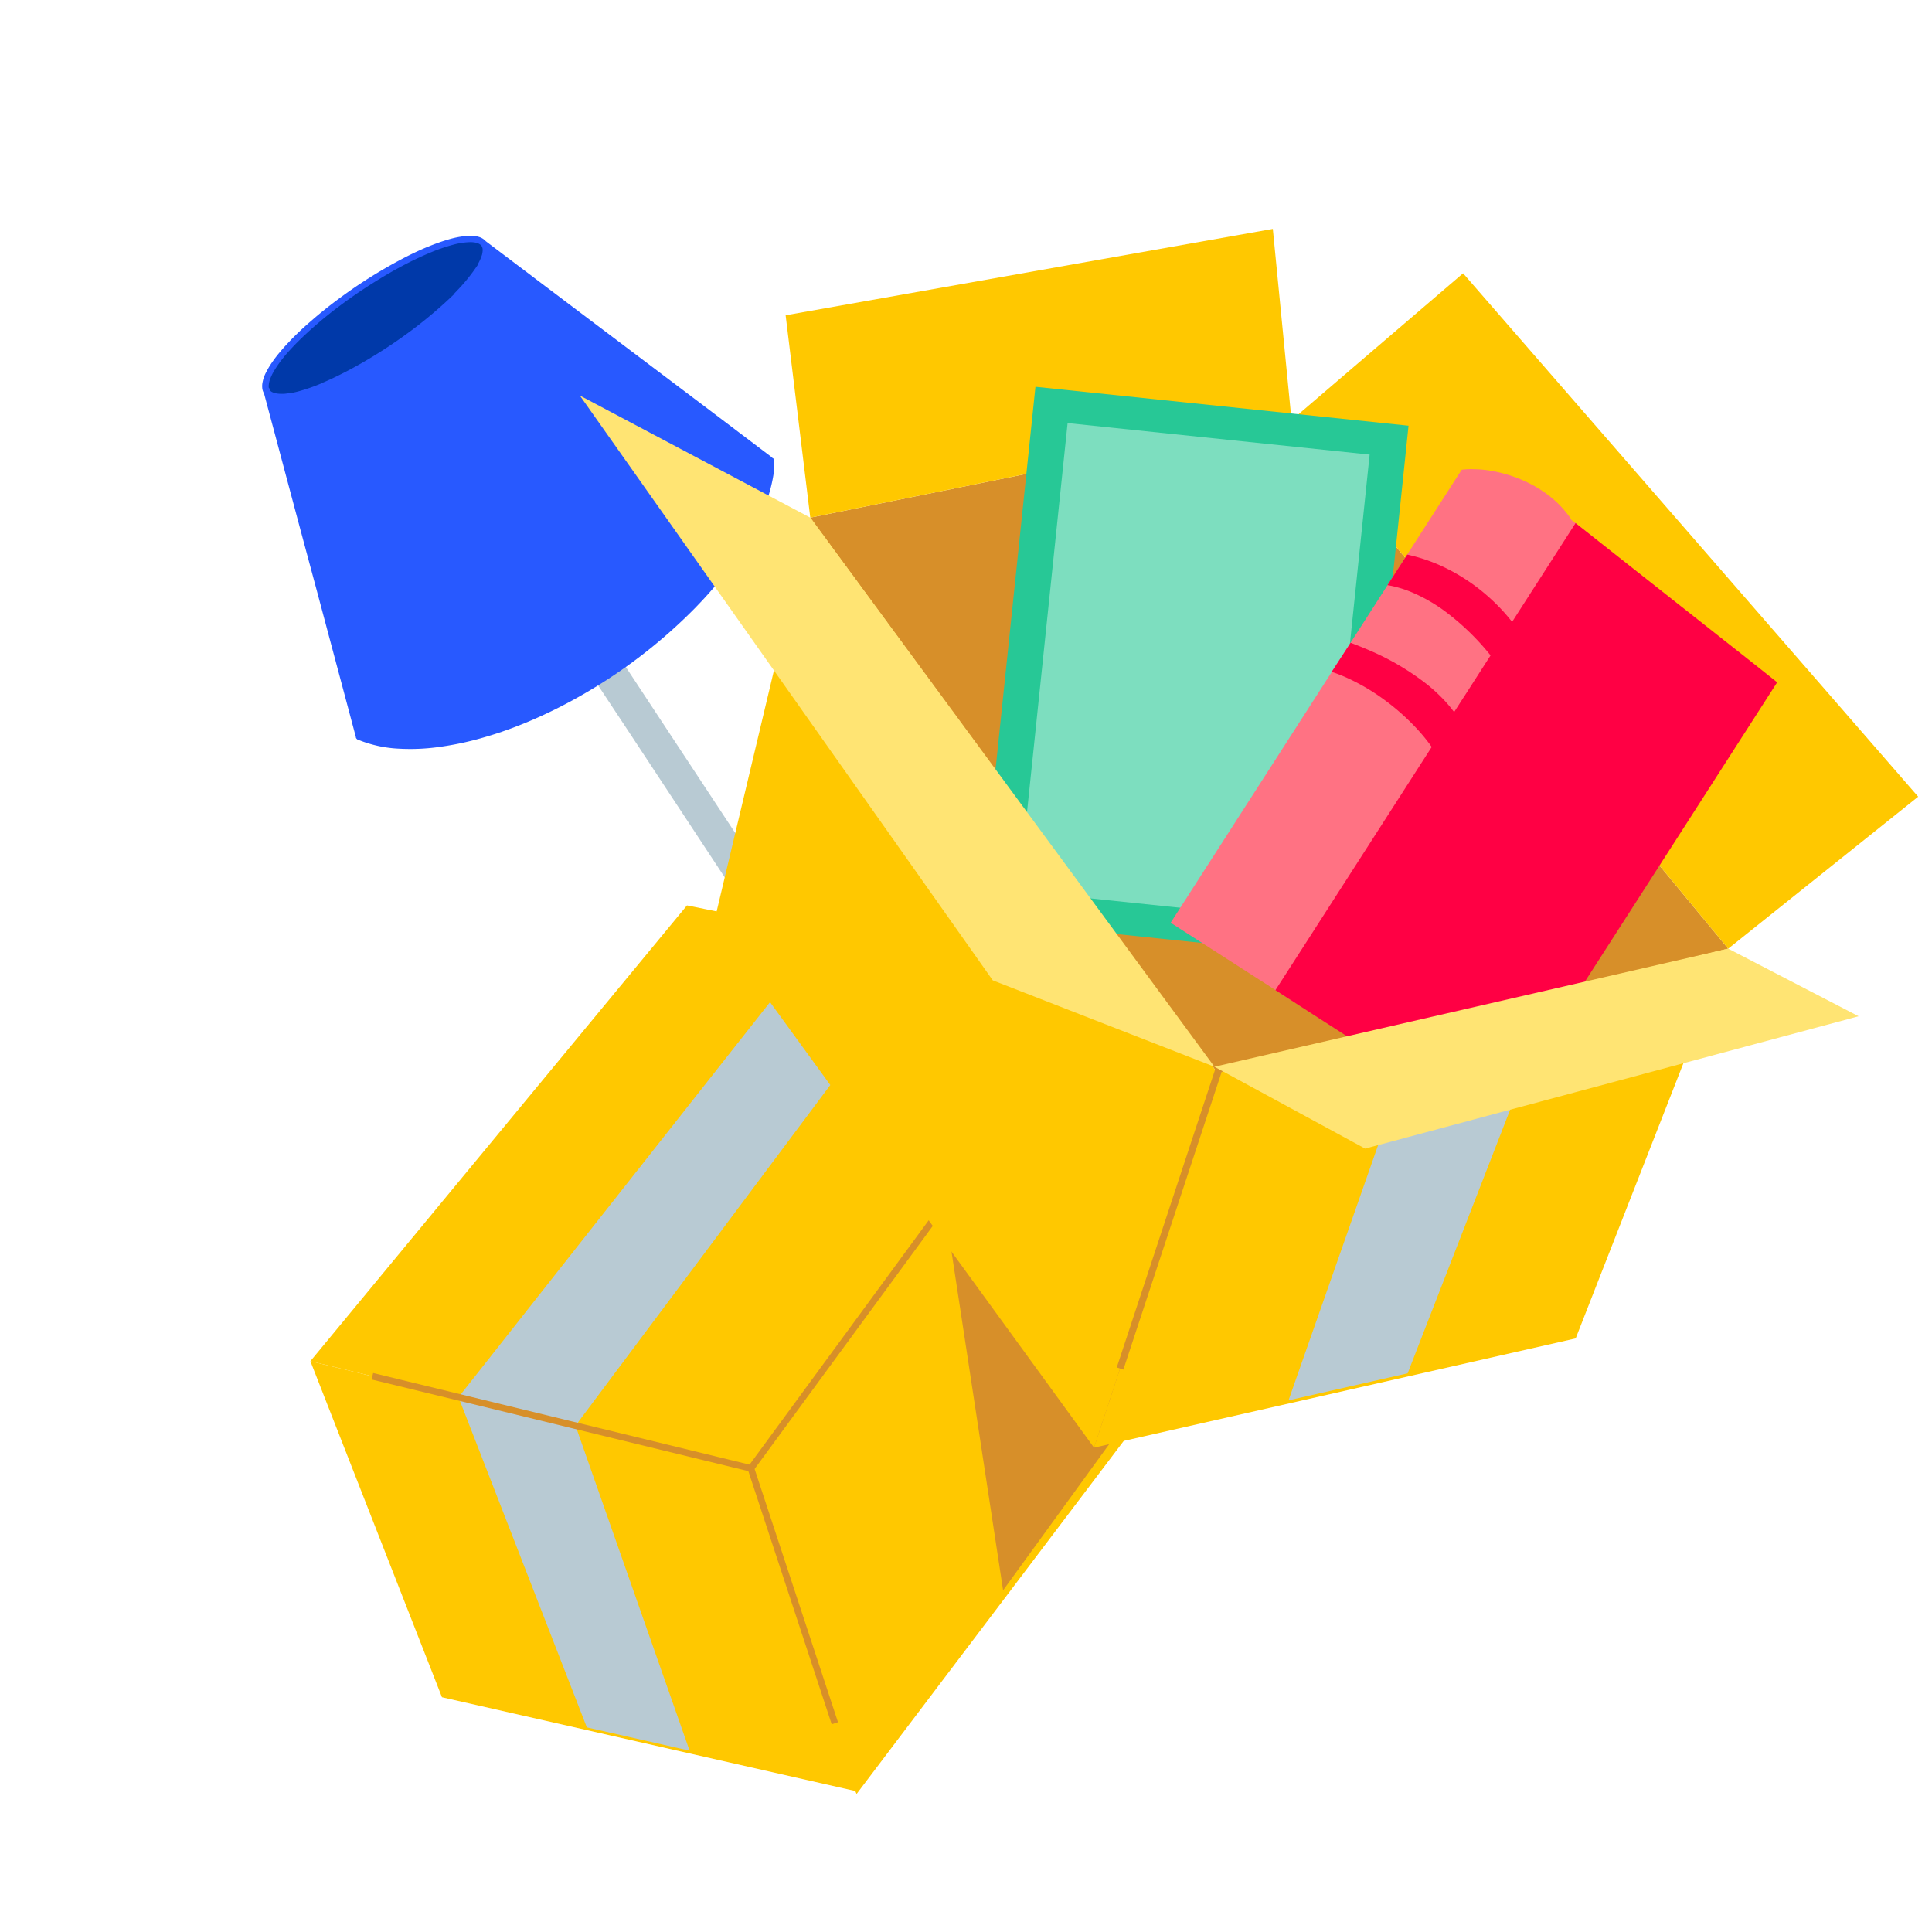 <?xml version="1.0" encoding="UTF-8"?>
<svg xmlns="http://www.w3.org/2000/svg" id="Calque_1" data-name="Calque 1" viewBox="0 0 70 70">
  <defs>
    <style>.cls-1{fill:#b8cad3;}.cls-2{fill:#0039a9;}.cls-3{fill:#2859ff;}.cls-4{fill:#ffc800;}.cls-5{fill:#d78f29;}.cls-6{fill:#27c896;}.cls-7{fill:#7ddebf;}.cls-8{fill:#ffe473;}.cls-9{fill:#ff7283;}.cls-10{fill:#f04;}</style>
  </defs>
  <title>demenagement</title>
  <path class="cls-1" d="M20.5,22a.607.607,0,0,0-.149.836l.492.746.005.008L22.707,26.4,30.812,38.7l.539.818a.6.6,0,1,0,.985-.687L29.6,34.674l-5.872-8.908-1.72-2.61-.666-1.011a.6.6,0,0,0-.728-.208A.572.572,0,0,0,20.5,22"></path>
  <path class="cls-2" d="M9.67,14.229c.383.562,2.458-.185,4.63-1.667s3.625-3.141,3.242-3.7-2.458.185-4.63,1.667-3.625,3.141-3.242,3.7"></path>
  <path class="cls-3" d="M15.461,8.957c-.315.131-.654.294-1.036.5a17.716,17.716,0,0,0-1.657,1.014c-.38.264-.73.525-1.039.775-.141.113-.285.233-.429.359l-.042.036-.014.012-.024.021-.024.021-.018.016-.018.015-.017.015-.018.016c-.265.237-.489.455-.685.665l-.019.02-.02.021c-.073.079-.146.16-.215.242a4.643,4.643,0,0,0-.308.394,3.139,3.139,0,0,0-.211.341l-.009.016-.015.03a1.276,1.276,0,0,0-.131.371.658.658,0,0,0-.011.187.438.438,0,0,0,.04.162.512.512,0,0,0,.026.05q.189.71.38,1.422.471,1.768.944,3.537l.6,2.231.673,2.523.178.666q.267,1,.533,2l.009.035.007.023a.1.1,0,0,0,.032.077.119.119,0,0,0,.016.016.112.112,0,0,0,.048.021,4.466,4.466,0,0,0,1.484.32,7.452,7.452,0,0,0,1.482-.069,11,11,0,0,0,1.458-.306,14.265,14.265,0,0,0,1.538-.526l.171-.07a17.71,17.71,0,0,0,1.94-.96,18.931,18.931,0,0,0,4.174-3.218l.01-.012a13.9,13.9,0,0,0,1.413-1.7,9.425,9.425,0,0,0,1.009-1.814l.01-.023.01-.025.02-.05.005-.014c.044-.116.084-.23.123-.347a5.744,5.744,0,0,0,.15-.575c.028-.133.048-.259.062-.385V17l0-.02,0-.02,0-.018v-.016l0-.023v-.015c.006-.059.009-.117.01-.175a.118.118,0,0,0-.023-.085.116.116,0,0,0-.053-.038.065.065,0,0,0-.026-.03L25.629,14.8l-.99-.747-4.253-3.208-.033-.026-.474-.357-.473-.357-.2-.153-.483-.364-.561-.424L17.6,8.739l-.01-.012a.556.556,0,0,0-.193-.128.868.868,0,0,0-.236-.05,1.5,1.5,0,0,0-.311.005,3.39,3.39,0,0,0-.607.124c-.187.054-.382.121-.613.211l-.167.068m-3.814,4.932a6.708,6.708,0,0,1-.843.293l-.09.023c-.052.012-.1.022-.154.032l-.019,0-.018,0c-.086.015-.16.025-.227.031h-.016l-.019,0h-.11a1.021,1.021,0,0,1-.2-.026.64.64,0,0,1-.1-.04.133.133,0,0,1-.025-.016l-.014-.009-.015-.013-.013-.016-.011-.027a.142.142,0,0,0-.039-.081v-.014l0-.028,0-.018a.948.948,0,0,1,.015-.121l.009-.038a1.642,1.642,0,0,1,.155-.356,4.068,4.068,0,0,1,.36-.514l.016-.02.01-.015.045-.053.039-.047.014-.015L10.4,12.8l.026-.029.014-.016.01-.012c.083-.092.173-.189.287-.306l.063-.062.053-.053.039-.039.026-.024.018-.018a14.763,14.763,0,0,1,1.153-.992A17.965,17.965,0,0,1,13.6,10.2c.137-.085.27-.166.405-.246.417-.243.8-.447,1.184-.624.124-.058.249-.113.375-.166a6.656,6.656,0,0,1,.834-.291,2.614,2.614,0,0,1,.662-.1,1.146,1.146,0,0,1,.21.026.522.522,0,0,1,.095.04.4.4,0,0,1,.056.04.285.285,0,0,1,.033.043.4.4,0,0,1,.024.058.425.425,0,0,1,.011.09,1.063,1.063,0,0,1-.022.151,1.716,1.716,0,0,1-.149.343l-.013.023.022-.013c-.123.184-.246.354-.39.532s-.294.342-.488.54l.028-.011a16.1,16.1,0,0,1-1.558,1.328A18.154,18.154,0,0,1,13.2,13.1c-.41.239-.8.442-1.179.62-.124.058-.249.113-.376.166"></path>
  <polygon class="cls-4" points="24.891 32.805 11.246 49.318 27.207 53.201 39.927 35.85 24.891 32.805"></polygon>
  <polygon class="cls-4" points="11.246 49.318 16.013 61.494 31.062 64.908 27.207 53.201 11.246 49.318"></polygon>
  <polygon class="cls-4" points="31.035 65 42.903 49.315 39.736 35.995 26.406 54.176 31.035 65"></polygon>
  <polygon class="cls-1" points="21.262 62.586 16.613 50.624 29.868 33.813 33.627 34.574 20.852 51.655 24.985 63.43 21.262 62.586"></polygon>
  <polygon class="cls-5" points="30.134 62.474 27.114 53.302 13.463 49.981 13.52 49.747 27.3 53.101 27.321 53.164 30.362 62.399 30.134 62.474"></polygon>
  <rect class="cls-5" x="23.297" y="45.368" width="19.129" height="0.24" transform="translate(-23.253 45.095) rotate(-53.753)"></rect>
  <polygon class="cls-5" points="27.43 33.33 34.227 43.722 36.344 57.62 43.945 47.149 38.503 35.493 27.43 33.33"></polygon>
  <polygon class="cls-5" points="46.795 15.225 62.617 34.372 44.11 38.876 29.358 18.755 46.795 15.225"></polygon>
  <polygon class="cls-4" points="62.617 34.373 57.09 48.493 39.639 52.451 44.109 38.876 62.617 34.373"></polygon>
  <polygon class="cls-4" points="39.639 52.451 25.853 33.495 29.358 18.755 44.11 38.876 39.639 52.451"></polygon>
  <polygon class="cls-1" points="51.002 49.758 56.394 35.887 51.478 37.083 46.686 50.737 51.002 49.758"></polygon>
  <rect class="cls-5" x="36.483" y="43.788" width="11.944" height="0.252" transform="translate(-12.556 70.461) rotate(-71.729)"></rect>
  <polygon class="cls-4" points="62.617 34.373 69.5 28.866 53.01 9.902 46.795 15.225 62.617 34.373"></polygon>
  <polygon class="cls-4" points="29.358 18.755 28.465 11.423 46.117 8.294 46.795 15.225 29.358 18.755"></polygon>
  <rect class="cls-6" x="33.561" y="17.579" width="19.416" height="13.591" transform="translate(14.535 64.881) rotate(-84.044)"></rect>
  <rect class="cls-7" x="34.747" y="18.874" width="17.043" height="11.003" transform="translate(14.535 64.881) rotate(-84.044)"></rect>
  <polygon class="cls-8" points="35.97 35.52 44.001 38.65 29.359 18.755 21.009 14.332 35.97 35.52"></polygon>
  <path class="cls-9" d="M53.25,17H53.24c-.094,0-.186.01-.279.018L42.415,33.433l4.549,2.921q1.191-2,2.443-3.964c1.493-2.35,3.03-4.671,4.56-7,1.285-1.954,2.565-3.911,3.809-5.89l-.809-.639-.007,0-.014-.012a.054.054,0,0,1-.023-.041,3.433,3.433,0,0,0-.227-.3,3.826,3.826,0,0,0-.282-.3l.012.01a4.031,4.031,0,0,0-.442-.362,4.688,4.688,0,0,0-.49-.3,4.961,4.961,0,0,0-.576-.258,5.2,5.2,0,0,0-.574-.174,4.734,4.734,0,0,0-.555-.1q-.134-.014-.269-.021c-.09,0-.18-.006-.27-.005"></path>
  <path class="cls-10" d="M48.25,24.342a5.743,5.743,0,0,1,.636.255,7.483,7.483,0,0,1,1.28.765,8.248,8.248,0,0,1,1.111.978,6.515,6.515,0,0,1,.839,1.09.05.05,0,0,1,.005.038l0,0c.27-.414.551-.821.832-1.228l.008-.011a4.444,4.444,0,0,0-.257-.405l.008.012a4.785,4.785,0,0,0-.462-.546,6.344,6.344,0,0,0-.535-.486h0A9.328,9.328,0,0,0,49.7,23.6l.013.006q-.384-.171-.779-.316Zm3.471.467h0"></path>
  <path class="cls-10" d="M50.271,21.2a4.08,4.08,0,0,1,.876.257,5.859,5.859,0,0,1,1.185.674,9.013,9.013,0,0,1,1.922,1.941c.256-.411.5-.829.751-1.242l-.06-.087a6.883,6.883,0,0,0-.588-.709,7.382,7.382,0,0,0-.677-.624h0a6.9,6.9,0,0,0-1.5-.925l.013.006a6.134,6.134,0,0,0-.742-.277c-.154-.046-.309-.087-.465-.12Z"></path>
  <path class="cls-10" d="M53.071,25.2l-5.76,8.967-1.1,1.708L47.8,36.9l2.627,1.687A4.259,4.259,0,0,0,56.309,37.3l3.509-5.459,4.572-7.119-.715-.57-.715-.565-.018-.014-5.856-4.621q-2.007,3.124-4.014,6.249"></path>
  <polygon class="cls-8" points="44.001 38.65 49.461 41.616 67.341 36.821 62.617 34.372 44.001 38.65"></polygon>
</svg>
